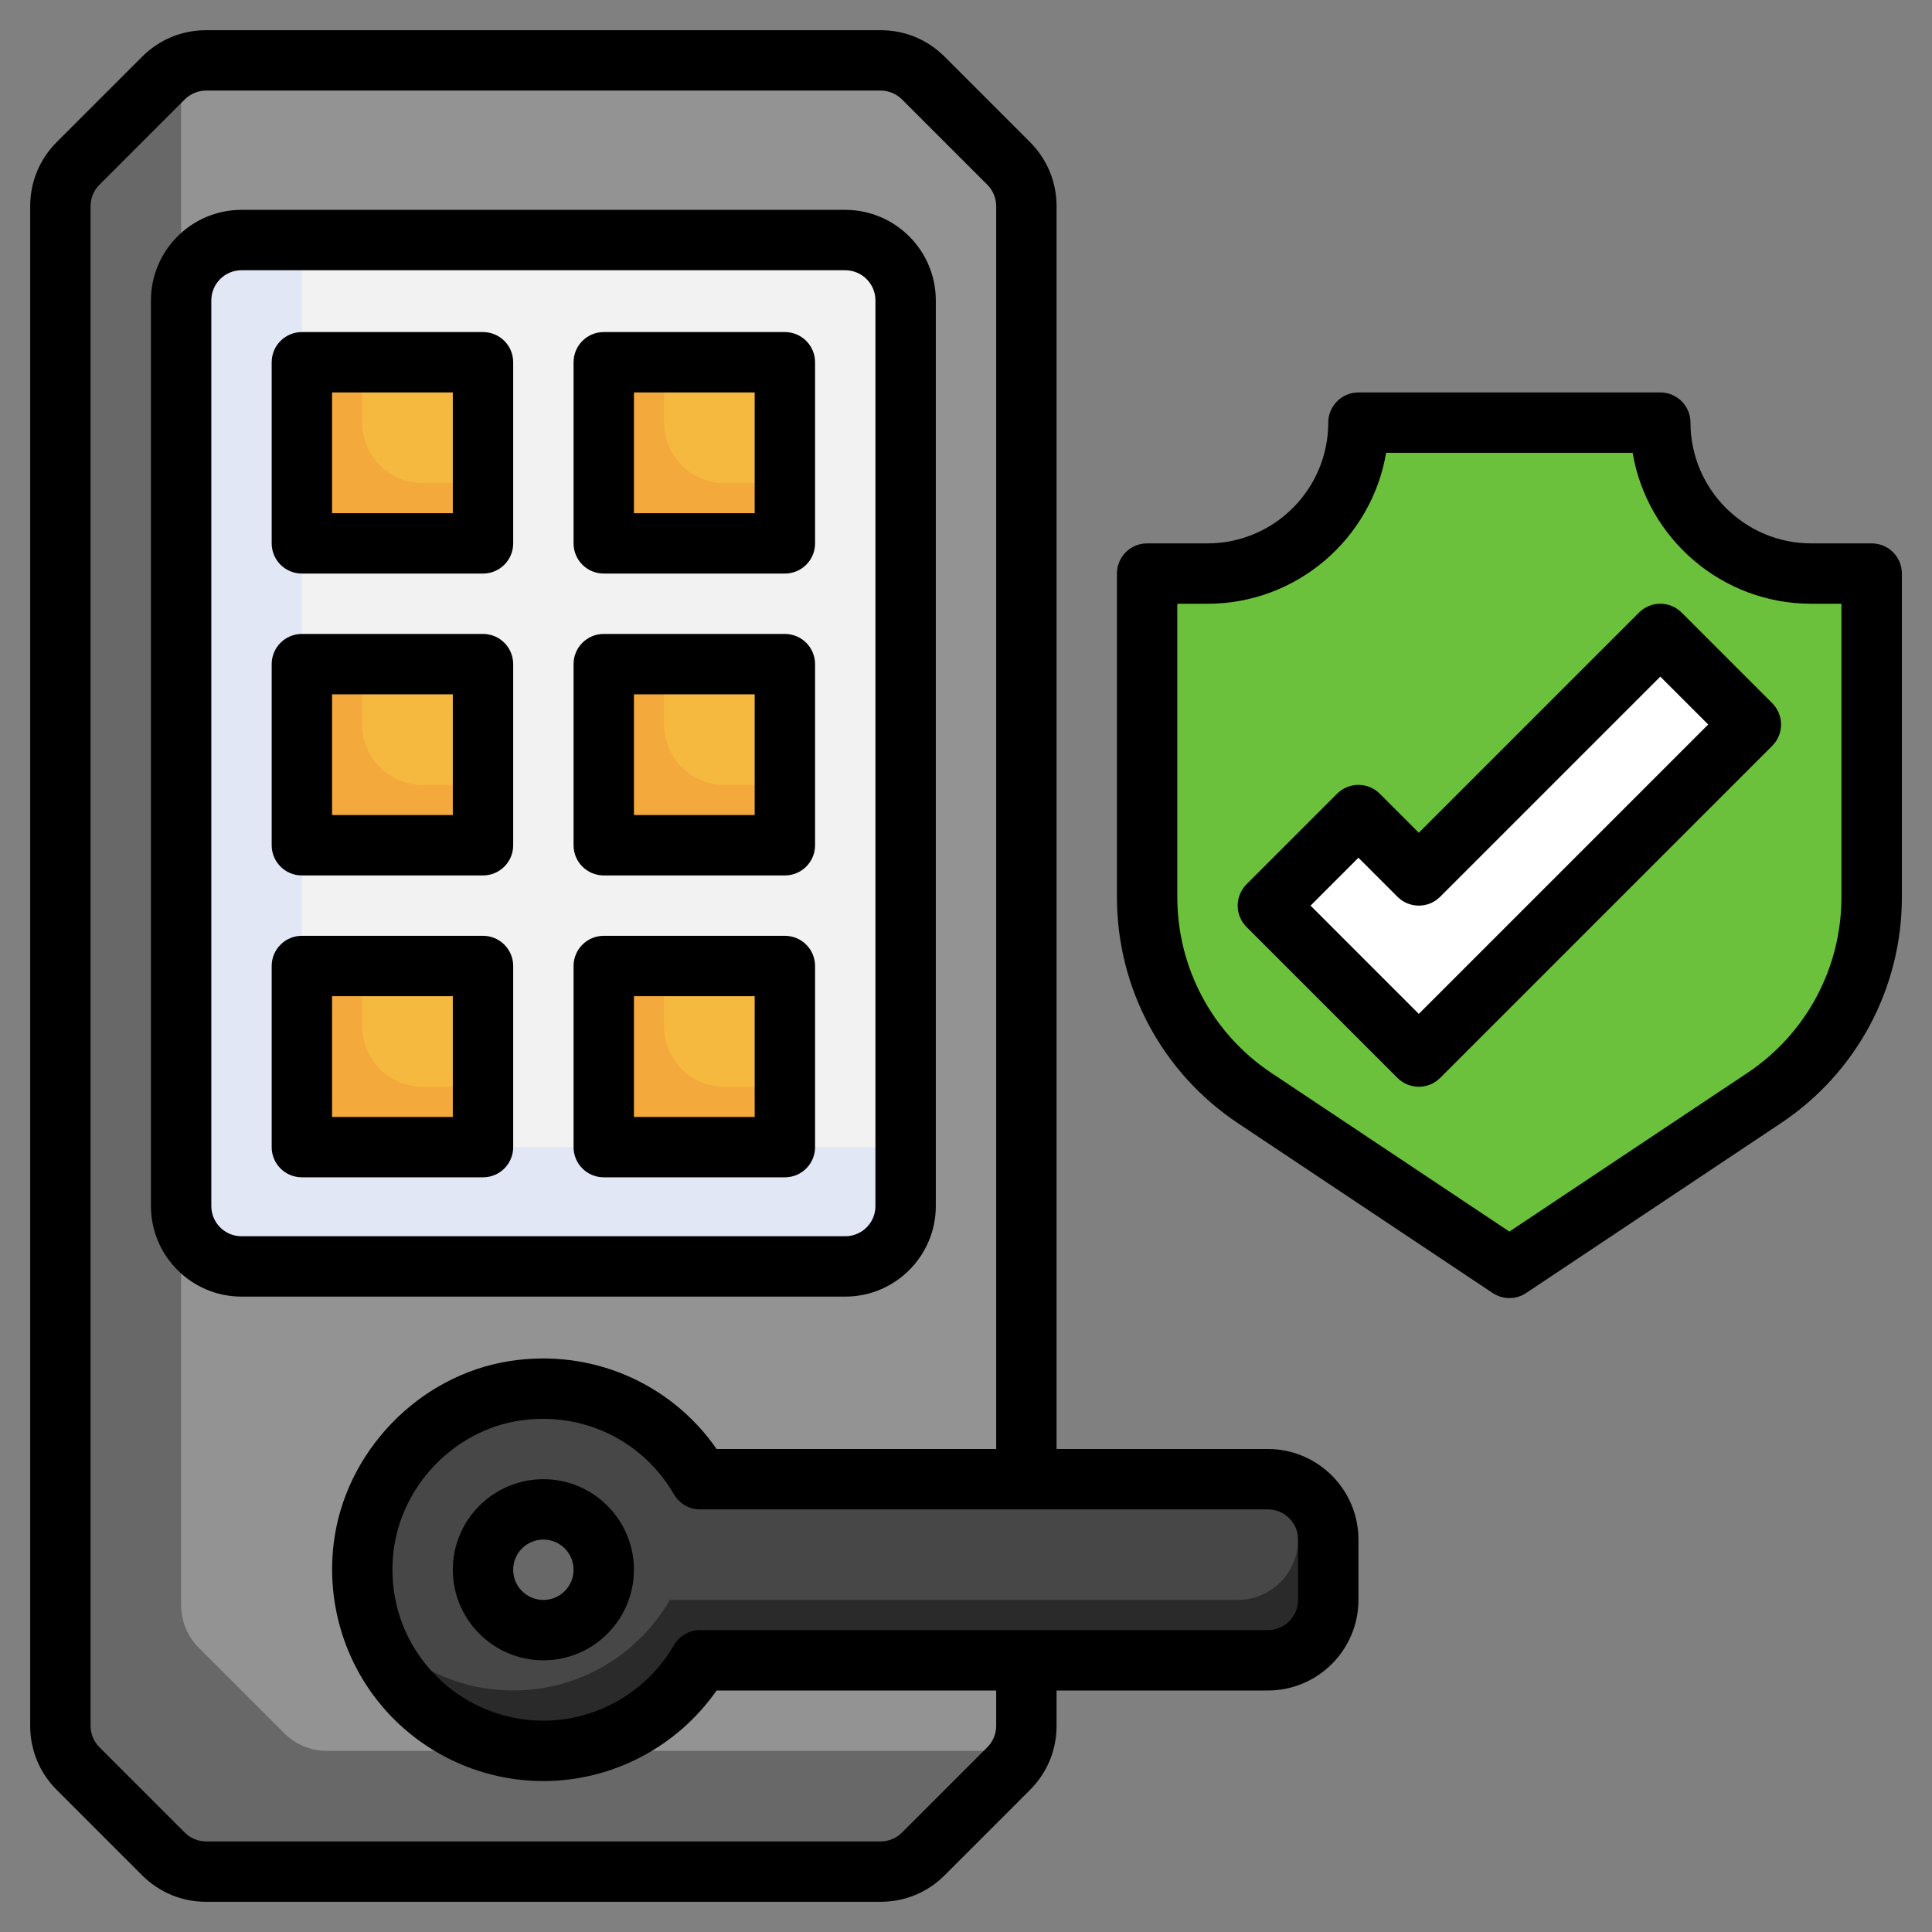 <svg height="44" viewBox="0 0 64 64" width="44" xmlns="http://www.w3.org/2000/svg"><rect x="0" y="0" width="64" height="64" fill="#808080" stroke="none"/><g id="r"><g><g><path d="m34 57.172c0 .53-.211 1.039-.586 1.414l-2.828 2.828c-.375.375-.884.586-1.414.586h-22.344c-.53 0-1.039-.211-1.414-.586l-2.828-2.828c-.375-.375-.586-.884-.586-1.414v-50.344c0-.53.211-1.039.586-1.414l2.828-2.828c.375-.375.884-.586 1.414-.586h22.344c.53 0 1.039.211 1.414.586l2.828 2.828c.375.375.586.884.586 1.414z" fill="#686868"/><path d="m30.586 2.586c-.375-.375-.884-.586-1.414-.586h-22.344c-.241 0-.476.049-.697.131-.083.221-.131.456-.131.697v50.344c0 .53.211 1.039.586 1.414l2.828 2.828c.375.375.884.586 1.414.586h22.343c.241 0 .476-.049.697-.131.083-.221.131-.456.131-.697v-50.344c0-.53-.211-1.039-.586-1.414l-2.828-2.828z" fill="#939393"/><rect fill="#e2e7f6" height="34" rx="2" width="24" x="6" y="8"/><path d="m28 8h-18v28c0 1.105.895 2 2 2h18v-28c0-1.105-.895-2-2-2z" fill="#f2f2f2"/><path d="m42 49h-18.809c-1.185-2.046-3.539-3.332-6.152-2.925s-4.688 2.579-4.996 5.199c-.427 3.638 2.405 6.726 5.957 6.726 2.22 0 4.153-1.208 5.191-3h18.809c1.105 0 2-.895 2-2v-2c0-1.105-.895-2-2-2z" fill="#2a2a2a"/><path d="m42 49h-18.809c-1.185-2.046-3.539-3.332-6.152-2.925-2.607.406-4.688 2.578-4.996 5.199-.097.826-.018 1.622.191 2.361 1.096 1.435 2.821 2.364 4.766 2.364 2.22 0 4.153-1.208 5.191-3h18.809c1.105 0 2-.895 2-2v-1.723c-.295-.172-.634-.277-1-.277z" fill="#474747"/><circle cx="18" cy="52" fill="#686868" r="2"/><path d="m10 12h6v6h-6z" fill="#f4a93c"/><path d="m12 12v2c0 1.105.895 2 2 2h2v-4z" fill="#f6b940"/><path d="m20 12h6v6h-6z" fill="#f4a93c"/><path d="m22 12v2c0 1.105.895 2 2 2h2v-4z" fill="#f6b940"/><path d="m20 22h6v6h-6z" fill="#f4a93c"/><path d="m22 22v2c0 1.105.895 2 2 2h2v-4z" fill="#f6b940"/><path d="m20 32h6v6h-6z" fill="#f4a93c"/><path d="m22 32v2c0 1.105.895 2 2 2h2v-4z" fill="#f6b940"/><path d="m10 32h6v6h-6z" fill="#f4a93c"/><path d="m12 32v2c0 1.105.895 2 2 2h2v-4z" fill="#f6b940"/><path d="m10 22h6v6h-6z" fill="#f4a93c"/><path d="m12 22v2c0 1.105.895 2 2 2h2v-4z" fill="#f6b940"/><path d="m55 14c0 2.761 2.239 5 5 5h2v10.719c0 2.675-1.337 5.173-3.562 6.656l-8.438 5.625-8.438-5.625c-2.226-1.484-3.562-3.982-3.562-6.656v-10.719h2c2.761 0 5-2.239 5-5z" fill="#6bc13b"/><path d="m42 30 5 5 11-11-3-3-8 8-2-2z" fill="#fff"/></g><g><path d="m31 39.952v-30c0-1.654-1.346-3-3-3h-20c-1.654 0-3 1.346-3 3v30c0 1.654 1.346 3 3 3h20c1.654 0 3-1.346 3-3zm-24 0v-30c0-.551.448-1 1-1h20c.552 0 1 .449 1 1v30c0 .552-.448 1-1 1h-20c-.552 0-1-.448-1-1z"/><path d="m16 11h-6c-.553 0-1 .448-1 1v6c0 .552.447 1 1 1h6c.553 0 1-.448 1-1v-6c0-.552-.447-1-1-1zm-1 6h-4v-4h4z"/><path d="m26 11h-6c-.553 0-1 .448-1 1v6c0 .552.447 1 1 1h6c.553 0 1-.448 1-1v-6c0-.552-.447-1-1-1zm-1 6h-4v-4h4z"/><path d="m16 21h-6c-.553 0-1 .448-1 1v6c0 .552.447 1 1 1h6c.553 0 1-.448 1-1v-6c0-.552-.447-1-1-1zm-1 6h-4v-4h4z"/><path d="m26 21h-6c-.553 0-1 .448-1 1v6c0 .552.447 1 1 1h6c.553 0 1-.448 1-1v-6c0-.552-.447-1-1-1zm-1 6h-4v-4h4z"/><path d="m16 31h-6c-.553 0-1 .448-1 1v6c0 .553.447 1 1 1h6c.553 0 1-.447 1-1v-6c0-.552-.447-1-1-1zm-1 6h-4v-4h4z"/><path d="m26 31h-6c-.553 0-1 .448-1 1v6c0 .553.447 1 1 1h6c.553 0 1-.447 1-1v-6c0-.552-.447-1-1-1zm-1 6h-4v-4h4z"/><path d="m62 18h-2c-2.206 0-4-1.794-4-4 0-.552-.447-1-1-1h-10c-.553 0-1 .448-1 1 0 2.206-1.794 4-4 4h-2c-.553 0-1 .448-1 1v10.719c0 3.016 1.498 5.815 4.008 7.488l8.438 5.625c.168.112.361.168.555.168s.387-.056.555-.168l8.438-5.625c2.51-1.673 4.008-4.472 4.008-7.488v-10.719c0-.552-.447-1-1-1zm-1 11.719c0 2.346-1.165 4.523-3.117 5.824l-7.883 5.255-7.883-5.255c-1.952-1.301-3.117-3.478-3.117-5.824v-9.719h1c2.968 0 5.439-2.166 5.917-5h8.166c.478 2.834 2.949 5 5.917 5h1z"/><path d="m55.707 20.293c-.391-.391-1.023-.391-1.414 0l-7.293 7.293-1.293-1.293c-.391-.391-1.023-.391-1.414 0l-3 3c-.391.391-.391 1.023 0 1.414l5 5c.195.195.451.293.707.293s.512-.098.707-.293l11-11c.391-.391.391-1.023 0-1.414zm-8.707 13.293-3.586-3.586 1.586-1.586 1.293 1.293c.391.391 1.023.391 1.414 0l7.293-7.293 1.586 1.586z"/><path d="m42 48h-7v-41.171c0-.801-.313-1.555-.879-2.122l-2.828-2.828c-.566-.567-1.32-.879-2.121-.879h-22.344c-.801 0-1.555.312-2.121.879l-2.828 2.828c-.566.566-.879 1.32-.879 2.122v50.366c.006.792.317 1.536.879 2.098l2.828 2.828c.566.566 1.32.879 2.121.879h22.344c.801 0 1.555-.312 2.121-.879l2.828-2.828c.566-.566.879-1.32.879-2.121v-1.172h7c1.654 0 3-1.346 3-3v-2c0-1.654-1.346-3-3-3zm-9 9.172c0 .263-.106.521-.293.707l-2.828 2.828c-.187.187-.444.293-.707.293h-22.344c-.263 0-.521-.106-.707-.293l-2.828-2.828c-.187-.187-.293-.444-.293-.707v-50.343c0-.267.104-.519.293-.708l2.828-2.828c.187-.186.444-.293.707-.293h22.344c.263 0 .521.107.707.293l2.828 2.828c.188.189.293.44.293.708v41.171h-9.261c-1.528-2.199-4.162-3.332-6.854-2.913-3.024.471-5.479 3.023-5.835 6.071-.234 1.999.392 4.001 1.719 5.493 1.328 1.492 3.234 2.349 5.231 2.349 2.289 0 4.437-1.136 5.738-3h9.262zm10-4.172c0 .552-.448 1-1 1h-18.81c-.356 0-.687.19-.865.499-.893 1.543-2.55 2.501-4.325 2.501-1.426 0-2.788-.611-3.737-1.679-.961-1.081-1.397-2.477-1.227-3.931.254-2.173 2.002-3.992 4.156-4.327.268-.042.533-.062.797-.062 1.78 0 3.426.929 4.336 2.5.179.309.509.499.865.499h18.81c.552 0 1 .448 1 1z"/><path d="m18 49c-1.654 0-3 1.346-3 3s1.346 3 3 3 3-1.346 3-3-1.346-3-3-3zm0 4c-.552 0-1-.448-1-1s.448-1 1-1 1 .448 1 1-.448 1-1 1z"/></g></g></g></svg>